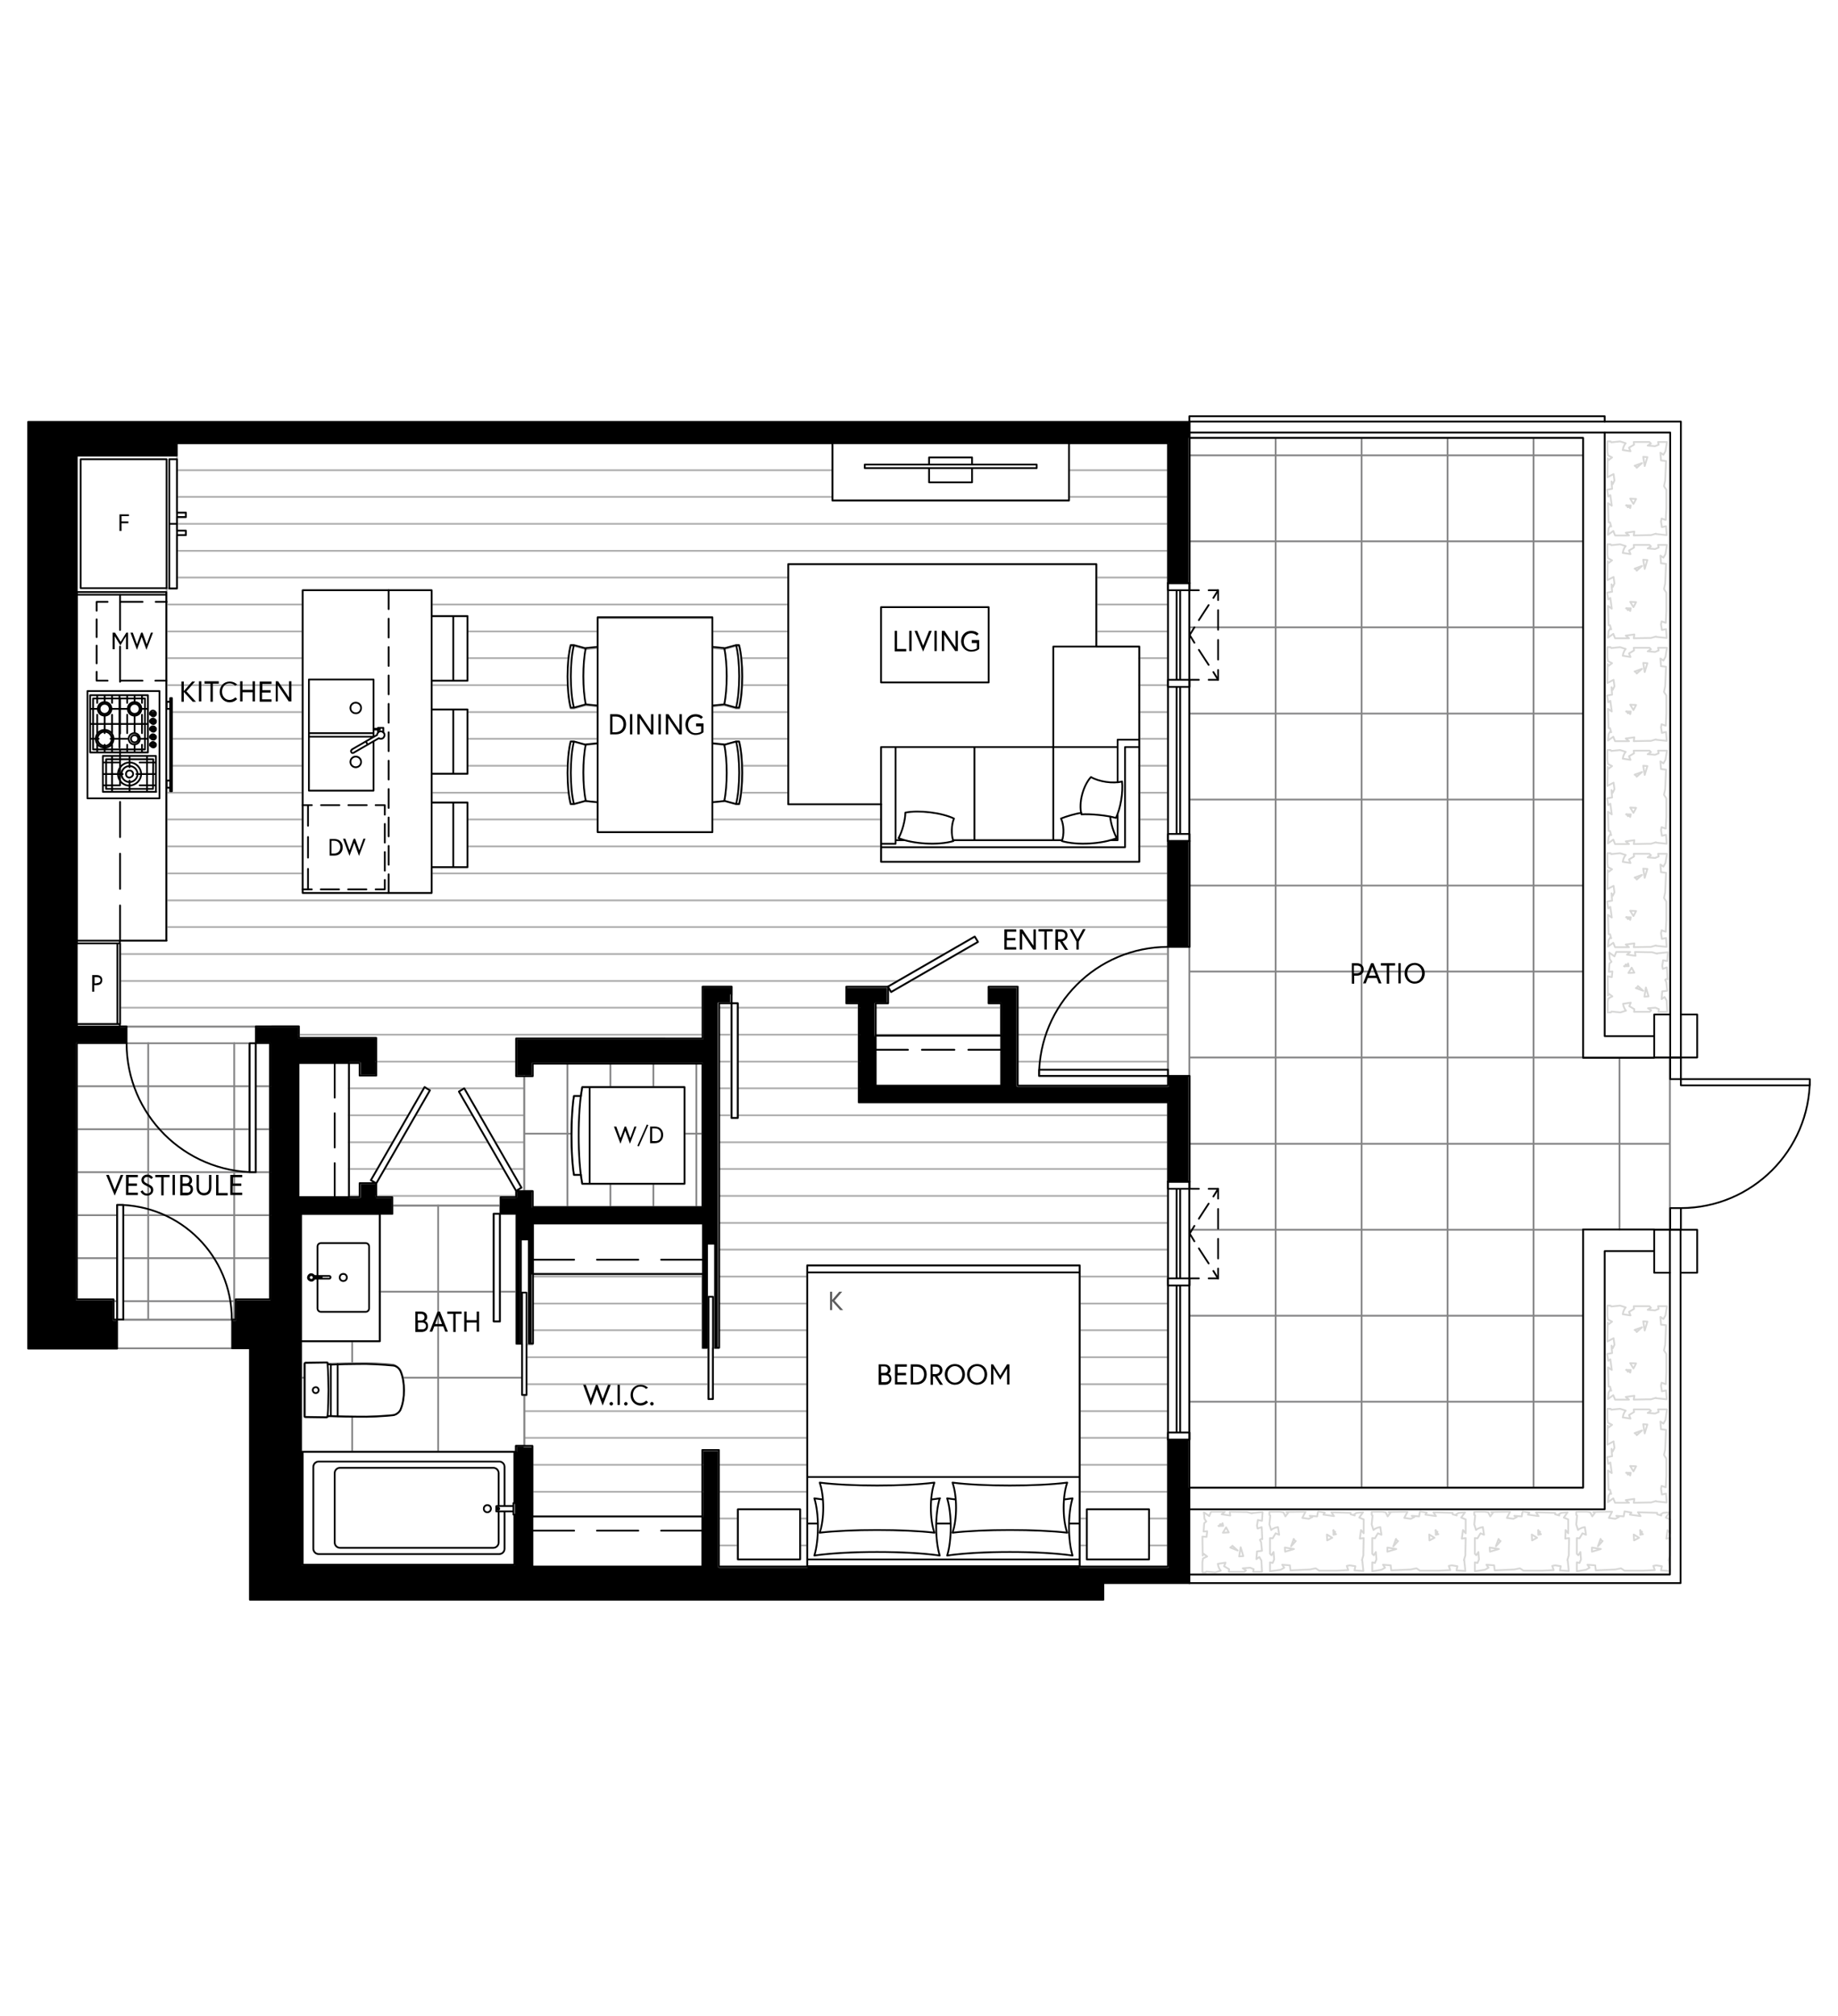 <?xml version="1.0" encoding="UTF-8"?> <svg xmlns="http://www.w3.org/2000/svg" xmlns:xlink="http://www.w3.org/1999/xlink" version="1.1" id="Layer_1" x="0px" y="0px" width="620px" height="680px" viewBox="0 0 620 680" style="enable-background:new 0 0 620 680;" xml:space="preserve"> <style type="text/css"> .st0{fill:none;stroke:#D7D7D6;stroke-width:0.595;stroke-linecap:round;stroke-linejoin:round;stroke-miterlimit:10;} .st1{fill:none;stroke:#AEAEAE;stroke-width:0.595;stroke-linecap:round;stroke-linejoin:round;stroke-miterlimit:10;} .st2{fill:none;stroke:#848485;stroke-width:0.595;stroke-linecap:round;stroke-linejoin:round;stroke-miterlimit:10;} .st3{fill:none;stroke:#000000;stroke-width:0.595;stroke-linecap:round;stroke-linejoin:round;stroke-miterlimit:10;stroke-dasharray:11.557,5.259;} .st4{fill:none;stroke:#000000;stroke-width:0.595;stroke-linecap:round;stroke-linejoin:round;stroke-miterlimit:10;stroke-dasharray:13.976,7.678;} .st5{fill:none;stroke:#000000;stroke-width:0.595;stroke-linecap:round;stroke-linejoin:round;stroke-miterlimit:10;stroke-dasharray:10.983,4.685;} .st6{fill:none;stroke:#000000;stroke-width:0.595;stroke-linecap:round;stroke-linejoin:round;stroke-miterlimit:10;} .st7{fill:none;stroke:#000000;stroke-width:0.595;stroke-linecap:round;stroke-linejoin:round;stroke-miterlimit:10;stroke-dasharray:6.365,3.216;} .st8{fill:none;stroke:#000000;stroke-width:0.595;stroke-linecap:round;stroke-linejoin:round;stroke-miterlimit:10;stroke-dasharray:6.613,3.464;} .st9{fill:none;stroke:#000000;stroke-width:0.595;stroke-linecap:round;stroke-linejoin:round;stroke-miterlimit:10;stroke-dasharray:6.061,2.912;} .st10{fill:none;stroke:#000000;stroke-width:0.595;stroke-linecap:round;stroke-linejoin:round;stroke-miterlimit:10;stroke-dasharray:6.061,2.912;} .st11{fill:none;stroke:#000000;stroke-width:0.595;stroke-linecap:round;stroke-linejoin:round;stroke-miterlimit:10;stroke-dasharray:6.613,3.463;} .st12{fill:none;stroke:#000000;stroke-width:0.595;stroke-linecap:round;stroke-linejoin:round;stroke-miterlimit:10;stroke-dasharray:11.882,5.584;} .st13{fill:none;stroke:#000000;stroke-width:0.595;stroke-linecap:round;stroke-linejoin:round;stroke-miterlimit:10;stroke-dasharray:6.184,3.035;} .st14{fill:none;stroke:#000000;stroke-width:0.595;stroke-linecap:round;stroke-linejoin:round;stroke-miterlimit:10;stroke-dasharray:6.31,3.161;} .st15{fill:none;stroke:#000000;stroke-width:0.595;stroke-linecap:round;stroke-linejoin:round;stroke-miterlimit:10;stroke-dasharray:6.943,3.793;} .st16{fill:none;stroke:#000000;stroke-width:0.595;stroke-linecap:round;stroke-linejoin:round;stroke-miterlimit:10;stroke-dasharray:7.469,4.32;} .st17{fill:none;stroke:#000000;stroke-width:0.595;stroke-linecap:round;stroke-linejoin:round;stroke-miterlimit:10;stroke-dasharray:6.008,2.859;} .st18{enable-background:new ;} .st19{fill:#5C5C5D;} </style> <g> <path class="st0" d="M428.4,530v-3l0.9,0.2l0.5-1.2l-0.2-2.5l-0.7,1.1l-0.5-0.5v-5.3l0.9,0.1l1-1.7l1.2,0.5l-0.4-2.6l-0.9,0.2 l-0.9,0.4l-0.5,0.4l-0.6-1.9l0.3-3l-0.3-0.2v-1.1h3.5l1.2,0.2l0.7,1.4l0.9-1.2l-0.6-0.3l6.5-0.1l-1.1,2.1l2.2,0.3l1.2-0.6l-0.9-0.4 l2.5,0.2l0.3-1.7l2.3,0.4l-0.5,0.7l3.6,0.5l-0.9-1.3l6.5,0.2v0.5l1.4,0.4l-0.3-0.3l0.9-0.6l2.2-0.2l-1.3,1.8l1.5,0.6v4.7l-0.9-1.1 l-0.4,2.9l1.3-0.2l-0.1,4.7v1.1l-0.5,1.7l0.1-0.2l0.4,3.8l-3-0.2l0.3-1.4l-1.9-0.3l-1,0.2l0.5,1.4l-4.1,0.2H445l-1.2-0.8l-1.9,0.4 l-6.6,0.3l-0.2-1.7l-2.6-0.2l0.7,1l-1.2,0.7L428.4,530L428.4,530L428.4,530z M436.5,522.5l-3,0.9l-0.1-1.4L436.5,522.5L436.5,522.5 z M437.1,519.8l-1.6,1.8l0.9-2.5l0.4,0.6 M449.8,516.1v1.6l0.9-0.2l-0.5-0.3l0.2-0.5l-0.7-0.4 M447.6,517.6l1.8,1.1l-1.7,0.9 L447.6,517.6 M462.9,530v-3l0.9,0.2l0.5-1.2l-0.2-2.5l-0.7,1.1l-0.5-0.5v-5.3l0.9,0.1l1-1.7l1.2,0.5l-0.4-2.6l-0.9,0.2l-0.9,0.4 l-0.5,0.4l-0.6-1.9l0.3-3l-0.3-0.2v-1.1h3.5l1.2,0.2l0.7,1.4l0.9-1.2l-0.6-0.3l6.4-0.1l-1.1,2.1l2.2,0.3l1.2-0.6l-0.9-0.4l2.5,0.2 l0.3-1.7l2.3,0.4l-0.5,0.7l3.6,0.5l-0.9-1.3l6.5,0.2v0.5l1.4,0.4l-0.3-0.3l0.9-0.6l2.2-0.2l-1.3,1.8l1.5,0.6v4.7l-0.9-1.1l-0.4,2.9 l1.3-0.2l-0.1,4.7v1.1l-0.5,1.7l0.1-0.2l0.4,3.8l-3-0.2l0.3-1.4l-1.9-0.3l-1,0.2l0.5,1.4l-4.1,0.2H479l-1.2-0.8l-1.9,0.4l-6.6,0.3 l-0.2-1.7l-2.6-0.2l0.7,1l-1.2,0.7L462.9,530L462.9,530L462.9,530z M471,522.5l-3,0.9V522L471,522.5L471,522.5z M471.6,519.8 l-1.6,1.8l0.9-2.5l0.4,0.6 M484.3,516.1v1.6l0.9-0.2l-0.5-0.3l0.2-0.5l-0.7-0.4 M482.1,517.6l1.8,1.1l-1.7,0.9L482.1,517.6 M497.5,530v-3l0.9,0.2l0.5-1.2l-0.2-2.5l-0.7,1.1l-0.5-0.5v-5.3l0.9,0.1l1-1.7l1.2,0.5l-0.4-2.6l-0.9,0.2l-0.9,0.4l-0.5,0.4 l-0.6-1.9l0.3-3l-0.3-0.2v-1.1h3.5l1.2,0.2l0.7,1.4l0.9-1.2L503,510l6.4-0.1l-1.1,2.1l2.2,0.3l1.2-0.6l-0.9-0.4l2.5,0.2l0.3-1.7 l2.3,0.4l-0.5,0.7l3.6,0.5l-0.9-1.3l6.5,0.2v0.5l1.4,0.4l-0.3-0.3l0.9-0.6l2.2-0.2l-1.3,1.8l1.5,0.6v4.7l-0.9-1.1L528,519l1.3-0.2 l-0.1,4.7v1.1l-0.5,1.7l0.1-0.2l0.4,3.8l-3-0.2l0.3-1.4l-1.9-0.3l-1,0.2l0.5,1.4l-4.1,0.2h-6.1l-1.2-0.8l-1.9,0.4l-6.6,0.3L504,528 l-2.6-0.2l0.7,1l-1.2,0.7L497.5,530L497.5,530L497.5,530z M505.6,522.5l-3,0.9l-0.1-1.4L505.6,522.5L505.6,522.5z M506.2,519.8 l-1.6,1.8l0.9-2.5l0.4,0.6 M518.9,516.1v1.6l0.9-0.2l-0.5-0.3l0.2-0.5l-0.7-0.4 M516.7,517.6l1.8,1.1l-1.7,0.9L516.7,517.6 M531.9,530v-3l0.9,0.2l0.5-1.2l-0.2-2.5l-0.7,1.1l-0.5-0.5v-5.3l0.9,0.1l1-1.7l1.2,0.5l-0.4-2.6l-0.9,0.2l-0.9,0.4l-0.5,0.4 l-0.6-1.9l0.3-3l-0.3-0.2v-1.1h3.5l1.2,0.2l0.7,1.4l0.9-1.2l-0.6-0.3l6.4-0.1l-1.1,2.1l2.2,0.3l1.2-0.6l-0.9-0.4l2.5,0.2l0.3-1.7 l2.3,0.4l-0.5,0.7l3.6,0.5l-0.9-1.3l6.5,0.2v0.5l1.4,0.4l-0.3-0.3l0.9-0.6l2.2-0.2l-1.3,1.8l1.5,0.6v4.7l-0.9-1.1l-0.4,2.9l1.3-0.2 l-0.1,4.7v1.1l-0.5,1.7l0.1-0.2l0.4,3.8l-3-0.2l0.3-1.4l-1.9-0.3l-1,0.2l0.5,1.4l-4.1,0.2H548l-1.2-0.8l-1.9,0.4l-6.6,0.3l-0.2-1.7 l-2.6-0.2l0.7,1l-1.2,0.7L531.9,530L531.9,530L531.9,530z M540,522.5l-3,0.9V522L540,522.5L540,522.5z M540.6,519.8l-1.6,1.8 l0.9-2.5l0.4,0.6 M553.3,516.1v1.6l0.9-0.2l-0.5-0.3l0.2-0.5l-0.7-0.4 M551.1,517.6l1.8,1.1l-1.7,0.9L551.1,517.6 M562.3,440.6h-3 l0.2,0.9l-1.2,0.5l-2.5-0.2l1.1-0.7l-0.5-0.5h-5.3l0.1,0.9l-1.7,1l0.5,1.2l-2.6-0.4l0.2-0.9l0.4-0.9l0.4-0.5l-1.9-0.6l-3,0.3 l-0.2-0.3h-1.1v3.5l0.2,1.2l1.4,0.7l-1.2,0.9l-0.3-0.6l-0.1,6.4l2.1-1.1l0.3,2.2l-0.6,1.2l-0.4-0.9l0.2,2.5l-1.7,0.3l0.4,2.3 l0.7-0.5l0.5,3.6l-1.3-0.9l0.2,6.5h0.5l0.4,1.4l-0.3-0.3l-0.6,0.9l-0.2,2.2l1.8-1.3l0.6,1.5h4.7l-1.1-0.9l2.9-0.4l-0.2,1.3l4.7-0.1 h1.1l1.7-0.5l-0.2,0.1l3.8,0.4l-0.2-3l-1.4,0.3l-0.3-1.9l0.2-1l1.4,0.5l0.2-4.1v-6.1l-0.8-1.2l0.4-1.9l0.3-6.6l-1.7-0.2l-0.2-2.6 l1,0.7l0.7-1.2L562.3,440.6L562.3,440.6L562.3,440.6z M554.8,448.8l0.9-3l-1.4-0.1L554.8,448.8L554.8,448.8z M552.1,449.3l1.8-1.6 l-2.5,0.9l0.6,0.4 M548.5,462.1h1.6l-0.2,0.9l-0.3-0.5l-0.5,0.2l-0.4-0.7 M549.9,459.8l1.1,1.8l0.9-1.7L549.9,459.8 M562.3,475.4 h-3l0.2,0.9l-1.2,0.5l-2.5-0.2l1.1-0.7l-0.5-0.5h-5.3l0.1,0.9l-1.7,1l0.5,1.2l-2.6-0.4l0.2-0.9l0.4-0.9l0.4-0.5l-1.9-0.6l-3,0.3 l-0.2-0.3h-1.1v3.5l0.2,1.2l1.4,0.7l-1.2,0.9l-0.3-0.6l-0.1,6.4l2.1-1.1l0.3,2.2l-0.6,1.2l-0.4-0.9l0.2,2.5l-1.7,0.3l0.4,2.3 l0.7-0.5l0.5,3.6l-1.3-0.9l0.2,6.5h0.5l0.4,1.4l-0.3-0.3l-0.6,0.9l-0.2,2.2l1.8-1.3l0.6,1.5h4.7l-1.1-0.9l2.9-0.4l-0.2,1.3l4.7-0.1 h1.1l1.7-0.5l-0.2,0.1l3.8,0.4l-0.2-3l-1.4,0.3l-0.3-1.9l0.2-1l1.4,0.5l0.2-4.1V492l-0.8-1.2l0.4-1.9l0.3-6.6l-1.7-0.2l-0.2-2.6 l1,0.7l0.7-1.2L562.3,475.4L562.3,475.4L562.3,475.4z M554.8,483.5l0.9-3l-1.4-0.1L554.8,483.5L554.8,483.5z M552.1,484.1l1.8-1.6 l-2.5,0.9l0.6,0.4 M548.5,496.8h1.6l-0.2,0.9l-0.3-0.5l-0.5,0.2l-0.4-0.7 M549.9,494.5l1.1,1.8l0.9-1.7L549.9,494.5 M418.5,521.9 l0.9,3L418,525L418.5,521.9L418.5,521.9z M415.7,521.4l1.8,1.6l-2.5-1l0.6-0.4 M411,514.7h1.6l-0.2-0.9l-0.3,0.5l-0.5-0.2l-0.4,0.7 M412.5,517l1.1-1.8l0.9,1.7L412.5,517 M407,518.4l0.2-1.9l-1.2,0.1l0.2-2.8l0.7-0.6l-0.6-0.9l-0.2-2.2l1.8,1.3l0.6-1.5h4.7 l-1.1,0.9l2.9,0.4l-0.2-1.3l4.7,0.1h1.1l1.7,0.5l-0.2-0.1l3.8-0.4l-0.2,3l-1.4-0.3l-0.3,1.9l0.2,1l1.4-0.5l0.2,4.1v-0.3l-0.8,0.5 l0.4,0.8l0.3,2.9l-1.7,0.2l-0.2,2.6l1-0.7l0.7,1.2l0.2,3.7v0.1h-3l0.2-0.9l-1.2-0.5l-2.5,0.2l1.1,0.7l-0.5,0.5h-5.3l0.1-0.9l-1.7-1 l0.5-1.2l-2.6,0.4l0.2,0.9l0.4,0.9l0.4,0.5l-1.9,0.6l-3-0.3l-0.2,0.3h-1.1v-3.5l0.2-1.2l1.4-0.7l-1.2-0.9l-0.3,0.6l-0.1-6.4 L407,518.4L407,518.4z M562.3,149.1h-3l0.2,0.9l-1.2,0.5l-2.5-0.2l1.1-0.7l-0.5-0.5h-5.3l0.1,0.9l-1.7,1l0.5,1.2l-2.6-0.4l0.2-0.9 l0.4-0.9l0.4-0.5l-1.9-0.6l-3,0.3l-0.2-0.3h-1.1v3.5l0.2,1.2l1.4,0.7l-1.2,0.9l-0.3-0.6l-0.1,6.4l2.1-1.1l0.3,2.2l-0.6,1.2 l-0.4-0.9l0.2,2.5l-1.7,0.3l0.4,2.3l0.7-0.5l0.5,3.6l-1.3-0.9l0.2,6.5h0.5l0.4,1.4l-0.3-0.3l-0.6,0.9l-0.2,2.2l1.8-1.3l0.6,1.5h4.7 l-1.1-0.9l2.9-0.4l-0.2,1.3l4.7-0.1h1.1l1.7-0.5l-0.2,0.1l3.8,0.4l-0.2-3l-1.4,0.3l-0.3-1.9l0.2-1l1.4,0.5l0.2-4.1v-6.1l-0.8-1.2 l0.4-1.9l0.3-6.6l-1.7-0.2l-0.2-2.6l1,0.7l0.7-1.2L562.3,149.1L562.3,149.1L562.3,149.1z M554.8,157.2l0.9-3l-1.4-0.1L554.8,157.2 L554.8,157.2z M552.1,157.8l1.8-1.6l-2.5,0.9l0.6,0.4 M548.5,170.5h1.6l-0.2,0.9l-0.3-0.5l-0.5,0.2l-0.4-0.7 M549.9,168.2l1.1,1.8 l0.9-1.7L549.9,168.2 M562.3,183.8h-3l0.2,0.9l-1.2,0.5l-2.5-0.2l1.1-0.7l-0.5-0.5h-5.3l0.1,0.9l-1.7,1l0.5,1.2l-2.6-0.4l0.2-0.9 l0.4-0.9l0.4-0.5l-1.9-0.6l-3,0.3l-0.2-0.3h-1.1v3.5l0.2,1.2l1.4,0.7l-1.2,0.9l-0.3-0.6l-0.1,6.4l2.1-1.1l0.3,2.2L544,198l-0.4-0.9 l0.2,2.5l-1.7,0.3l0.4,2.3l0.7-0.5l0.5,3.6l-1.3-0.9l0.2,6.5h0.5l0.4,1.4l-0.3-0.3l-0.6,0.9l-0.2,2.2l1.8-1.3l0.6,1.5h4.7l-1.1-0.9 l2.9-0.4l-0.2,1.3l4.7-0.1h1.1l1.7-0.5l-0.2,0.1l3.8,0.4l-0.2-3l-1.4,0.3l-0.3-1.9l0.2-1l1.4,0.5l0.2-4.1v-6.1l-0.8-1.2l0.4-1.9 l0.3-6.6l-1.7-0.2l-0.2-2.6l1,0.7l0.7-1.2L562.3,183.8L562.3,183.8L562.3,183.8z M554.8,191.9l0.9-3l-1.4-0.1L554.8,191.9 L554.8,191.9z M552.1,192.5l1.8-1.6l-2.5,0.9l0.6,0.4 M548.5,205.2h1.6l-0.2,0.9l-0.3-0.5l-0.5,0.2l-0.4-0.7 M549.9,203l1.1,1.8 l0.9-1.7L549.9,203 M562.3,218.5h-3l0.2,0.9l-1.2,0.5l-2.5-0.2l1.1-0.7l-0.5-0.5h-5.3l0.1,0.9l-1.7,1l0.5,1.2l-2.6-0.4l0.2-0.9 l0.4-0.9l0.4-0.5l-1.9-0.6l-3,0.3l-0.2-0.3h-1.1v3.5l0.2,1.2l1.4,0.7l-1.2,0.9l-0.3-0.6l-0.1,6.4l2.1-1.1l0.3,2.2l-0.6,1.2 l-0.4-0.9l0.2,2.5l-1.7,0.3l0.4,2.3l0.7-0.5l0.5,3.6l-1.3-0.9l0.2,6.5h0.5l0.4,1.4l-0.3-0.3l-0.6,0.9l-0.2,2.2l1.8-1.3l0.6,1.5h4.7 l-1.1-0.9l2.9-0.4l-0.2,1.3l4.7-0.1h1.1l1.7-0.5l-0.2,0.1l3.8,0.4l-0.2-3l-1.4,0.3l-0.3-1.9l0.2-1l1.4,0.5l0.2-4.1v-6.1l-0.8-1.2 l0.4-1.9l0.3-6.6l-1.7-0.2l-0.2-2.6l1,0.7l0.7-1.2L562.3,218.5L562.3,218.5L562.3,218.5z M554.8,226.7l0.9-3l-1.4-0.1L554.8,226.7 L554.8,226.7z M552.1,227.2l1.8-1.6l-2.5,0.9l0.6,0.4 M548.5,240h1.6l-0.2,0.9l-0.3-0.5l-0.5,0.2l-0.4-0.7 M549.9,237.7l1.1,1.8 l0.9-1.7L549.9,237.7 M562.3,253.2h-3l0.2,0.9l-1.2,0.5l-2.5-0.2l1.1-0.7l-0.5-0.5h-5.3l0.1,0.9l-1.7,1l0.5,1.2l-2.6-0.4l0.2-0.9 l0.4-0.9l0.4-0.5l-1.9-0.6l-3,0.3l-0.2-0.3h-1.1v3.5l0.2,1.2l1.4,0.7l-1.2,0.9l-0.3-0.6l-0.1,6.4l2.1-1.1l0.3,2.2l-0.6,1.2 l-0.4-0.9l0.2,2.5l-1.7,0.3l0.4,2.3l0.7-0.5l0.5,3.6l-1.3-0.9l0.2,6.5h0.5l0.4,1.4l-0.3-0.3l-0.6,0.9l-0.2,2.2l1.8-1.3l0.6,1.5h4.7 l-1.1-0.9l2.9-0.4l-0.2,1.3l4.7-0.1h1.1l1.7-0.5l-0.2,0.1l3.8,0.4l-0.2-3l-1.4,0.3l-0.3-1.9l0.2-1l1.4,0.5l0.2-4.1v-6.1l-0.8-1.2 l0.4-1.9l0.3-6.6l-1.7-0.2l-0.2-2.6l1,0.7l0.7-1.2L562.3,253.2L562.3,253.2L562.3,253.2z M554.8,261.4l0.9-3l-1.4-0.1L554.8,261.4 L554.8,261.4z M552.1,262l1.8-1.6l-2.5,0.9l0.6,0.4 M548.5,274.7h1.6l-0.2,0.9l-0.3-0.5l-0.5,0.2l-0.4-0.7 M549.9,272.4l1.1,1.8 l0.9-1.7L549.9,272.4 M562.3,288h-3l0.2,0.9l-1.2,0.5l-2.5-0.2l1.1-0.7l-0.5-0.5h-5.3l0.1,0.9l-1.7,1l0.5,1.2l-2.6-0.4l0.2-0.9 l0.4-0.9l0.4-0.5l-1.9-0.6l-3,0.3l-0.2-0.3h-1.1v3.5l0.2,1.2l1.4,0.7l-1.2,0.9l-0.3-0.6l-0.1,6.4l2.1-1.1l0.3,2.2l-0.6,1.2 l-0.4-0.9l0.2,2.5l-1.7,0.3l0.4,2.3l0.7-0.5l0.5,3.6l-1.3-0.9l0.2,6.5h0.5l0.4,1.4l-0.3-0.3l-0.6,0.9l-0.2,2.2l1.8-1.3l0.6,1.5h4.7 l-1.1-0.9l2.9-0.4l-0.2,1.3l4.7-0.1h1.1l1.7-0.5l-0.2,0.1l3.8,0.4l-0.2-3l-1.4,0.3l-0.3-1.9l0.2-1l1.4,0.5l0.2-4.1v-6.1l-0.8-1.2 l0.4-1.9l0.3-6.6l-1.7-0.2l-0.2-2.6l1,0.7l0.7-1.2L562.3,288L562.3,288L562.3,288z M554.8,296.1l0.9-3l-1.4-0.1L554.8,296.1 L554.8,296.1z M552.1,296.7l1.8-1.6l-2.5,0.9l0.6,0.4 M548.5,309.4h1.6l-0.2,0.9l-0.3-0.5l-0.5,0.2l-0.4-0.7 M549.9,307.2l1.1,1.8 l0.9-1.7L549.9,307.2 M555.2,333.1l0.9,3l-1.4,0.1L555.2,333.1L555.2,333.1z M552.5,332.6l1.8,1.6l-2.5-0.9l0.6-0.4 M547.8,325.9 h1.6l-0.2-0.9l-0.3,0.5l-0.5-0.2L548,326 M549.3,328.2l1.1-1.8l0.9,1.7L549.3,328.2 M543.7,329.6l0.2-1.9l-1.2,0.1l0.2-2.8l0.7-0.6 l-0.6-0.9l-0.2-2.2l1.8,1.3l0.6-1.5h4.7l-1.1,0.9l2.9,0.4l-0.2-1.3l4.7,0.1h1.1l1.7,0.5l-0.2-0.1l3.8-0.4l-0.2,3l-1.4-0.3l-0.3,1.9 l0.2,1l1.4-0.5l0.2,4.1V330l-0.8,0.5l0.4,0.8l0.3,2.9l-1.7,0.2l-0.2,2.6l1-0.7l0.7,1.2l0.2,3.7v0.1h-3l0.2-0.9l-1.2-0.5l-2.5,0.2 l1.1,0.7l-0.5,0.5h-5.3l0.1-0.9l-1.7-1l0.5-1.2l-2.6,0.4l0.2,0.9l0.4,0.9l0.4,0.5l-1.9,0.6l-3-0.3l-0.2,0.3h-1.1V338l0.2-1.2 l1.4-0.7l-1.2-0.9l-0.3,0.6l-0.1-6.5L543.7,329.6L543.7,329.6z"></path> <polygon points="372.2,534 401.2,534 401.2,485.6 394,485.6 394,528.4 242.5,528.4 242.5,489.1 236.9,489.1 236.9,528.4 179.7,528.4 179.7,487.7 174.1,487.7 174.1,528.4 101.5,528.4 101.5,409.4 132.4,409.4 132.4,403.9 126.9,403.9 126.9,399.2 121.3,399.2 121.3,403.9 100.8,403.9 100.8,358.7 121.3,358.7 121.3,362.9 126.9,362.9 126.9,350.2 100.8,350.2 100.8,346.3 86.3,346.3 86.3,351.9 91.1,351.9 91.1,438.3 79.5,438.3 79.5,445.1 78.2,445.1 78.2,454.8 84.3,454.8 84.3,539.6 372.2,539.6 "></polygon> <polygon points="174.1,403.9 174.1,401.7 179.7,401.7 179.7,407.2 236.9,407.2 236.9,358.8 179.7,358.8 179.7,363 174.1,363 174.1,350.4 236.9,350.4 236.9,332.8 246.8,332.8 246.8,338.4 242.5,338.4 242.5,454.6 241.1,454.6 241.1,419.6 238.4,419.6 238.4,454.6 236.9,454.6 236.9,412.8 179.7,412.8 179.7,453.3 178.2,453.3 178.2,418.2 175.5,418.2 175.5,453.3 174.1,453.3 174.1,409.4 168.6,409.4 168.6,403.9 "></polygon> <polygon points="289.7,371.8 289.7,338.4 285.5,338.4 285.5,332.8 299.5,332.8 299.5,338.4 295.3,338.4 295.3,366.2 337.6,366.2 337.6,338.4 333.4,338.4 333.4,332.8 343.2,332.8 343.2,366.2 394,366.2 394,362.9 401.2,362.9 401.2,398.6 394,398.6 394,371.8 "></polygon> <polygon points="394,319.4 401.2,319.4 401.2,283.7 394,283.7 "></polygon> <polygon points="39.6,454.8 39.6,445.1 38.3,445.1 38.3,438.3 25.9,438.3 25.9,351.9 42.7,351.9 42.7,346.3 25.9,346.3 25.9,153.7 59.7,153.7 59.7,149.5 394,149.5 394,196.6 401.2,196.6 401.2,142.2 9.5,142.2 9.5,454.8 "></polygon> <path class="st1" d="M59.7,158.6h221.1 M360.6,158.6H394 M59.7,167.6h221.1 M360.6,167.6H394 M59.7,176.7H394 M59.7,185.8H394 M59.7,194.8h206.2 M369.8,194.8H394 M56.2,203.9h45.9 M369.8,203.9H394 M145.6,203.9h120.2 M56.2,213h45.9 M369.8,213H394 M157.7,213h43.9 M240.3,213h25.6 M56.2,222h45.9 M384.3,222h9.7 M157.7,222h34.1 M250,222h15.8 M56.2,231.1h45.9 M384.3,231.1h9.7 M145.6,231.1h45.9 M250.3,231.1h15.6 M58,240.2h44.1 M384.3,240.2h9.7 M157.7,240.2h43.9 M240.3,240.2h25.6 M58,249.2h44.1 M384.3,249.2h9.7 M157.7,249.2h43.9 M240.3,249.2h25.6 M58,258.3h44.1 M384.3,258.3h9.7 M157.7,258.3h33.8 M250.3,258.3h15.5 M56.2,267.4h45.9 M384.3,267.4h9.7 M145.6,267.4h46.3 M250,267.4h15.9 M56.2,276.4h45.9 M384.3,276.4h9.7 M157.7,276.4h43.9 M240.3,276.4h57 M56.2,285.5h45.9 M384.3,285.5h9.7 M157.7,285.5h139.5 M56.2,294.6h45.9 M145.6,294.6H394 M56.2,303.7H394 M56.2,312.7H394 M40.5,321.8h278.2 M322.9,321.8H394 M40.5,330.9H303 M307.1,330.9H394 M40.5,339.9H237 M343.2,339.9H394 M242.5,339.9h4.2 M295.3,339.9h42.3 M248.9,339.9h40.8 M100.8,349H237 M343.2,349H394 M242.5,349h4.2 M295.3,349h42.3 M248.9,349 h40.8 M126.9,358.1h47.2 M343.2,358.1H394 M242.5,358.1h4.2 M248.9,358.1h40.8 M117.7,367.1H143 M248.9,367.1h40.8 M144,367.1h32.9 M242.5,367.1h4.2 M117.7,376.2h20 M248.9,376.2H394 M140.2,376.2h19.1 M242.5,376.2h4.2 M161.8,376.2h15.1 M117.7,385.3h14.8 M242.5,385.3H394 M134.9,385.3h29.6 M167,385.3h9.9 M117.7,394.3h9.6 M242.5,394.3H394 M129.7,394.3h40.1 M172.2,394.3h4.6 M117.7,403.4h3.6 M242.5,403.4H394 M126.9,403.4h47.2 M242.5,412.5H394 M242.5,421.5H394 M179.7,430.6H237 M364.2,430.6H394 M242.5,430.6h29.8 M179.7,439.7H237 M364.2,439.7H394 M242.5,439.7h29.8 M179.7,448.7H237 M364.2,448.7H394 M242.5,448.7h29.8 M177.6,457.8H239 M364.2,457.8H394 M240.5,457.8h31.8 M177.6,466.9H239 M364.2,466.9H394 M240.5,466.9h31.8 M176.9,476h95.4 M364.2,476H394 M176.9,485h95.4 M364.2,485H394 M179.7,494.1H237 M364.2,494.1H394 M242.5,494.1h29.8 M179.7,503.2H237 M364.2,503.2H394 M242.5,503.2h29.8 M242.5,512.2h6.3 M387.6,512.2h6.3 M269.9,512.2h2.4 M364.2,512.2h2.4 M242.5,521.3h6.3 M387.6,521.3h6.3 M269.9,521.3h2.4 M364.2,521.3h2.4 M246.8,335.6v-2.8H237v17.5h-62.9V363h2.8v38.7h-2.8l1.8-1.1l-19.3-33.5 l-1.8,1.1l19.3,33.5v2.1h-5.4v2.8h-36.3v-2.8H127v-4.7l18.1-31.4l-1.8-1.1L125.2,398l1.8,1.1h-5.6v4.7h-3.6v-45.2h3.6v4.2h5.6 v-12.7h-26.1v-3.9H40.5v-29h15.7v-51.5h1.2v1.2H58v-31.4h-0.6v1.2h-1.2v-38.2h3.5v-18h3V179h-3v-4.5h3V173h-3v-23.4h221.1v19.3 h79.8v-19.3H394v211.3h-43.5v2.1H394v3.3h-50.8v-33.4h-9.8v5.6h4.2v10.9h-42.3v-10.9h4.2v-5.6l1.1,1.8l29.3-16.9l-1.1-1.8 l-29.3,16.9h-14.1v5.6h4.2v33.4H394v26.8v84.6v2.4v42.8h-29.8v-99.1V427h-91.9v2.4v99.1h-29.8v-39.3h-5.6v22.4h-57.3v-23.7h-2.8 v-17.2h0.8v-17.2h2v-23.6h57.3v24.9h2V472h1.5v-17.2h2V338.4h4.2v38.7h2.1v-38.7h-2.1v-2.8H246.8z M265.9,271.3h31.4v19.3h87.1 v-72.5h-14.5v-27.8h-104V271.3L265.9,271.3z M145.6,301.2h-43.5V199.1h43.5v8.8h12.1v21.8h-12.1v9.7h12.1V261h-12.1v9.7h12.1v21.8 h-12.1V301.2L145.6,301.2z M240.3,280.7h-38.7v-10.1l-4-0.4l-4,1.1h-1.1c-1.4-5.6-1.4-15.6,0-21.1h1.1l4,1.1l4-0.4v-12.6l-4-0.4 l-4,1.1h-1.1c-1.4-5.6-1.4-15.6,0-21.1h1.1l4,1.1l4-0.4v-10.1h38.7v10.1l4,0.4l4-1.1h1.1c1.4,5.6,1.4,15.6,0,21.1h-1.1l-4-1.1 l-4,0.4v12.6l4,0.4l4-1.1h1.1c1.4,5.6,1.4,15.6,0,21.1h-1.1l-4-1.1l-4,0.4V280.7L240.3,280.7z M269.9,509.1V526h-21v-16.9H269.9 L269.9,509.1z M366.6,509.1h21V526h-21V509.1L366.6,509.1z"></path> <path class="st2" d="M401.2,501.8H534v-87.1h29.3v-58H534v-209H401.2V501.8L401.2,501.8z M25.9,366.4h58.2 M86.3,366.4h4.8 M25.9,380.9h58.2 M86.3,380.9h4.8 M25.9,395.4h58.2 M86.3,395.4h4.8 M25.9,409.9h13.6 M41.7,409.9h49.4 M25.9,424.4h13.6 M41.7,424.4h49.4 M38.3,438.9h1.2 M41.7,438.9h37.8 M50,445.1v-93.3 M79,445.1v-93.3 M25.9,351.9v86.5h12.4v6.8h1.2v-38.7h2.1 v38.7h37.8v-6.8H91v-86.5h-4.8v43.5h-2.1v-43.5H25.9L25.9,351.9z M191.4,407.2v-48.4 M205.9,407.2v-7.9 M205.9,366.7v-7.9 M220.4,407.2v-7.9 M220.4,366.7v-7.9 M234.9,407.2v-48.4 M236.9,382.4h-6 M192.8,382.4h-15.9 M236.9,358.8h-57.3v4.2h-2.8v38.7 h2.8v5.4h57.3V358.8L236.9,358.8z M118.8,489.7v-11.8 M118.8,460v-7.6 M147.8,489.7v-83.1 M176.1,464.7h-40.2 M102.7,464.7h-1.2 M174.1,435.7h-5.4 M166.5,435.7h-38.4 M176.1,453.3h-2v-43.8h-5.4v36.3h-2.1v-36.3h2.1v-2.8h-36.3v2.8h-4.2v42.9h-26.6v37.3h72.5 v-2h2.8v-17.2h-0.8V453.3L176.1,453.3z M401.2,153.6H534 M401.2,182.6H534 M401.2,211.6H534 M401.2,240.7H534 M401.2,269.7H534 M401.2,298.7H534 M401.2,327.7H534 M401.2,356.7H534 M401.2,385.8h162.1 M401.2,414.8H534 M401.2,443.8H534 M401.2,472.8H534 M430.3,501.8V147.7 M459.3,501.8V147.7 M488.3,501.8V147.7 M517.3,501.8V147.7 M546.3,414.8v-58 M86.3,351.9H42.7 M86.3,346.3 H42.7 M39.5,445.1h38.7 M39.5,454.8h38.7 M394,362.9v-43.5 M401.2,362.9v-43.5 M196.4,399.3c-0.1-0.8-0.3-2.3-0.4-3h-2.4 c-1.1-6.9-1.1-19.7,0-26.6h2.4c0.1-0.8,0.3-2.3,0.4-3h34.5v32.6H196.4L196.4,399.3z M135.3,462.7c1.4,3.4,1.4,9,0,12.4 c-0.4,1.2-1.6,2.2-2.8,2.2c-2.9,0.3-8.5,0.6-11.4,0.5c-2.4,0-7.1-0.1-9.4-0.2h-1.1v0.1c0,0.2-0.2,0.3-0.3,0.3l-7.1-0.1l0,0 c-0.2,0-0.3-0.1-0.3-0.3v-17.7c0-0.2,0.1-0.3,0.3-0.3l7.1-0.1c0.2,0,0.3,0.1,0.4,0.3v0.2h1.1c2.4-0.1,7.1-0.2,9.4-0.2 c2.9-0.1,8.5,0.2,11.4,0.5C133.7,460.6,134.9,461.6,135.3,462.7L135.3,462.7z"></path> <line class="st3" x1="112.9" y1="358.7" x2="112.9" y2="403.9"></line> <path class="st4" d="M179.7,516.3H237 M179.7,424.9H237"></path> <line class="st5" x1="295.3" y1="354.1" x2="337.6" y2="354.1"></line> <path class="st6" d="M394,485.6v-87.1 M401.2,485.6v-87.1 M394,283.7v-87.1 M401.2,283.7v-87.1"></path> <line class="st7" x1="131.1" y1="199.1" x2="131.1" y2="301.2"></line> <line class="st8" x1="410.9" y1="407.8" x2="410.9" y2="426.2"></line> <path class="st6" d="M401.2,401h3.2 M407.7,401h3.2v3.3 M410.9,427.9v3.3h-3.2 M404.4,431.2h-3.2"></path> <line class="st9" x1="407.7" y1="406" x2="403.6" y2="412.3"></line> <line class="st10" x1="404.4" y1="421.1" x2="408.5" y2="427.4"></line> <path class="st6" d="M410.9,401l-1.6,2.6 M402.9,413.5l-1.6,2.6l1.6,2.6 M409.3,428.7l1.6,2.6"></path> <line class="st11" x1="410.9" y1="205.8" x2="410.9" y2="224.3"></line> <path class="st6" d="M401.2,199.1h3.2 M407.7,199.1h3.2v3.3 M410.9,226v3.3h-3.2 M404.4,229.3h-3.2"></path> <line class="st9" x1="407.7" y1="204.1" x2="403.6" y2="210.4"></line> <line class="st9" x1="404.4" y1="219.2" x2="408.5" y2="225.5"></line> <path class="st6" d="M410.9,199.1l-1.6,2.6 M402.9,211.6l-1.6,2.6l1.6,2.6 M409.3,226.7l1.6,2.6 M176.1,470.5V436h1.5v34.5H176.1 L176.1,470.5z M239,471.9v-34.5h1.5v34.5H239L239,471.9z M126.9,399.2l18.1-31.4l-1.8-1.1l-18.1,31.4L126.9,399.2L126.9,399.2z M174.1,401.7l-19.3-33.5l1.8-1.1l19.3,33.5L174.1,401.7L174.1,401.7z M299.5,332.8l29.3-16.9l1.1,1.8l-29.3,16.9L299.5,332.8 L299.5,332.8z M246.8,338.4v38.7h2.1v-38.7H246.8L246.8,338.4z M168.6,409.4v36.3h-2.1v-36.3H168.6L168.6,409.4z M86.3,351.9v43.5 h-2.1v-43.5H86.3L86.3,351.9z M42.7,351.9c0,24,19.5,43.5,43.5,43.5 M39.5,445.1v-38.7h2.1v38.7H39.5L39.5,445.1z M78.2,445.1 c0-21.4-17.3-38.7-38.7-38.7 M394,485.6v-2.4h7.3v2.4H394L394,485.6z M394,401v-2.4h7.3v2.4H394L394,401z M394,433.6v-2.4h7.3v2.4 H394L394,433.6z M398.1,483.2v-49.6 M396.9,483.2v-49.6 M398.1,431.2V401 M396.9,431.2V401 M394,362.9h-43.5v-2.1H394V362.9 L394,362.9z M394,319.4c-24,0-43.5,19.5-43.5,43.5 M394,283.7v-2.4h7.3v2.4H394L394,283.7z M394,199.1v-2.4h7.3v2.4H394L394,199.1z M394,231.7v-2.4h7.3v2.4H394L394,231.7z M398.1,281.3v-49.6 M396.9,281.3v-49.6 M398.1,229.3v-30.2 M396.9,229.3v-30.2 M401.2,531.1h162.1V414.8h3.6V534H401.2V531.1L401.2,531.1z M401.2,142.2H567v214.5h-3.6V145.9H401.2V142.2L401.2,142.2z M567,364 h43.5v2.1H567V364L567,364z M567,407.5c24,0,43.5-19.5,43.5-43.5 M567,414.8h-3.6v-7.3h3.6V414.8L567,414.8z M567,364h-3.6v-7.3 h3.6V364L567,364z"></path> <line class="st12" x1="40.5" y1="317.3" x2="40.5" y2="200.6"></line> <path class="st6" d="M40.5,318.2v27.2h-0.9v-27.2H40.5L40.5,318.2z M364.2,426.8v2.4h-91.9v-2.4H364.2L364.2,426.8z M364.2,526 h-91.9 M364.2,429.2v99.1h-91.9v-99.1 M315.2,500.1c-1.6,4.5-1.6,12.4,0,16.9c-10-1.2-28.7-1.2-38.7,0c1.6-4.5,1.6-12.4,0-16.9 C286.5,501.4,305.3,501.4,315.2,500.1L315.2,500.1z M317,505.4c-1.6,5.2-1.6,14.2,0,19.3c-10.9-1.6-31.4-1.6-42.3,0 c1.6-5.2,1.6-14.2,0-19.3c0.7,0.1,2.2,0.3,2.9,0.4 M321.3,500.1c1.6,4.5,1.6,12.4,0,16.9c10-1.2,28.7-1.2,38.7,0 c-1.6-4.5-1.6-12.4,0-16.9C350,501.4,331.2,501.4,321.3,500.1L321.3,500.1z M319.5,505.4c1.6,5.2,1.6,14.2,0,19.3 c10.9-1.6,31.4-1.6,42.3,0c-1.6-5.2-1.6-14.2,0-19.3c-0.7,0.1-2.2,0.3-2.9,0.4 M272.3,513.9h3.6 M272.3,498.2h91.9 M315.9,513.9 h4.8 M360.6,513.9h3.6 M314.2,505.8c0.7-0.1,2.2-0.3,2.9-0.4 M319.5,505.4c0.7,0.1,2.2,0.3,2.9,0.4 M269.9,509.1V526h-21v-16.9 H269.9L269.9,509.1z M366.6,509.1V526h21v-16.9H366.6L366.6,509.1z M201.6,280.7h38.7v-72.5h-38.7V280.7L201.6,280.7z M192.5,250.1 c-1.4,5.6-1.4,15.6,0,21.1 M193.6,250.1c-1.4,5.6-1.4,15.6,0,21.1 M197.6,251.1c-1.1,5-1.1,14,0,19 M193.6,271.2l4-1.1 M197.6,270.2l4,0.4 M193.6,250.1l4,1.1 M197.6,251.1l4-0.4 M192.5,250.1h1.1 M192.5,271.2h1.1 M192.5,217.6 c-1.4,5.6-1.4,15.6,0,21.1 M193.6,217.6c-1.4,5.6-1.4,15.6,0,21.1 M197.6,218.6c-1.1,5-1.1,14,0,19 M193.6,217.6l4,1.1 M197.6,218.6l4-0.4 M193.6,238.7l4-1.1 M197.6,237.6l4,0.4 M192.5,238.7h1.1 M192.5,217.6h1.1 M249.3,271.2 c1.4-5.6,1.4-15.6,0-21.1 M248.3,271.2c1.4-5.6,1.4-15.6,0-21.1 M244.3,270.2c1.1-5,1.1-14,0-19 M248.3,271.2l-4-1.1 M244.3,270.2 l-4,0.4 M248.3,250.1l-4,1.1 M244.3,251.1l-4-0.4 M249.3,250.1h-1.1 M249.3,271.2h-1.1 M249.3,238.7c1.4-5.6,1.4-15.6,0-21.1 M248.3,238.7c1.4-5.6,1.4-15.6,0-21.1 M244.3,237.6c1.1-5,1.1-14,0-19 M248.3,217.6l-4,1.1 M244.3,218.6l-4-0.4 M248.3,238.7 l-4-1.1 M244.3,237.6l-4,0.4 M249.3,238.7h-1.1 M249.3,217.6h-1.1 M333.5,204.8v25.4h-36.3v-25.4H333.5L333.5,204.8z M384.3,290.7 h-87.1 M297.2,252v38.7 M302.1,252v32.6 M379.5,285.8h-82.2 M355.3,252h-58 M355.3,252v31.4 M328.7,252v31.4 M377,283.4h-2.6 M297.2,284.6h4.8 M384.3,290.7v-72.5 M355.3,218.1h29 M379.5,285.8V252 M355.3,252v-33.9 M377,283.4v-8.9 M355.3,252H377 M384.3,252h-4.8 M384.3,252v-2.4 M377,249.5h7.3 M321.6,283.7c-5.1,1.5-13.6,1-18.5-1c1.2-2.1,2.3-6.1,2.3-8.6 c4.6-0.9,12.2,0,16.4,2C320.9,278.2,320.8,281.6,321.6,283.7L321.6,283.7z M364.8,274.2c-1.9,0.2-5.2,1.2-6.9,1.9 c1,2,1.1,5.5,0.3,7.6c5.1,1.5,13.6,1,18.5-1c-1-1.8-2.1-5.2-2.2-7.3 M368,262.1c-2.7,3-4.2,8.7-3.2,12.6c3.1-0.2,8.6,0.3,11.6,1.2 c1.6-3.1,2.5-8.8,2.1-12.3C375.5,264.4,370.7,263.7,368,262.1L368,262.1z M377,263.9v-14.3 M358.2,283.4h-36.8 M305.2,283.4h-3.1 M369.8,218.1v-27.8H265.9v81h31.4 M280.8,149.5v19.3h79.8v-19.3H280.8L280.8,149.5z M349.7,157.9v-1.2h-58v1.2H349.7L349.7,157.9z M313.4,157.9v4.8h14.5v-4.8 M327.9,156.7v-2.4h-14.5v2.4 M152.9,207.8v21.8 M145.6,207.8h12.1v21.8h-12.1 M152.9,239.3V261 M145.6,239.3h12.1V261h-12.1 M152.9,270.7v21.8 M145.6,270.7h12.1v21.8h-12.1 M401.2,501.8v7.3h140.1V422H558v-7.3h-24v87.1 L401.2,501.8L401.2,501.8z M117.7,403.9v-45.2 M236.9,511.5h-57.3 M236.9,429.7h-57.3 M337.6,349.3h-42.3 M567,429.3h5.5v-14.5H558 v14.5h5.3 M563.4,342.2H558v14.5h14.5v-14.5H567 M101.5,452.4h26.6v-42.9h-26.6L101.5,452.4L101.5,452.4z M25.9,199.7h30.2v0.9 H25.9V199.7L25.9,199.7z M56.2,317.3H25.9V200.6h30.2v116.7H56.2z M145.6,301.2h-43.5V199.1h43.5V301.2L145.6,301.2z M401.2,147.7 v-7.3h140.1v1.8 M541.3,145.9v203.6H558v7.3h-24V147.7H401.2 M25.9,345.4v0.9h14.5v-0.9H25.9L25.9,345.4z M25.9,317.3v0.9h14.5 v-0.9H25.9L25.9,317.3z M230.9,366.7v32.6h-34.5c-1.6-8.5-1.6-24.1,0-32.6H230.9L230.9,366.7z M196,369.7h-2.4 M196,396.3h-2.4 M198.9,366.7v32.6 M193.6,396.3c-1.1-6.9-1.1-19.7,0-26.6 M174.1,528.4h-72.5 M101.5,528.4v-38.7 M101.5,489.7H174 M174.1,489.7 v38.7 M107.5,493h60.9 M114.7,495.1h51.6 M170.2,494.8V508 M168.2,496.9V508 M173.5,489.7v17.2 M173.5,510.9v16.9 M173.5,527.8 h-71.4 M102.1,527.8v-38.1 M167.4,508.1v1.7 M173.2,509.8h-5.7 M173.2,508h-5.7 M167.5,509.8C167.4,509.8,167.4,509.8,167.5,509.8 M167.4,508.1C167.4,508,167.4,508,167.4,508.1 M165.6,508.9c0-0.7-0.5-1.2-1.2-1.2s-1.2,0.5-1.2,1.2s0.5,1.2,1.2,1.2 C165,510.1,165.6,509.6,165.6,508.9L165.6,508.9L165.6,508.9z M168.4,493c1,0,1.8,0.8,1.8,1.8 M105.7,494.8c0-1,0.8-1.8,1.8-1.8 M170.2,509.8v12.6 M170.2,522.4c0,1-0.8,1.8-1.8,1.8 M168.4,524.2h-60.9 M107.5,524.2c-1,0-1.8-0.8-1.8-1.8 M105.7,522.4v-27.5 M168.2,509.8v10.5 M166.4,522.1h-51.6 M112.9,520.3v-23.4 M168.2,520.3c0,1-0.8,1.8-1.8,1.8 M114.7,522.1c-1,0-1.8-0.8-1.8-1.8 M166.4,495.1c1,0,1.8,0.8,1.8,1.8 M112.9,496.9c0-1,0.8-1.8,1.8-1.8 M174.1,510.9h-0.9V507h0.9 M168.4,508.9 c0-0.2-0.1-0.3-0.3-0.3s-0.3,0.1-0.3,0.3c0,0.2,0.1,0.3,0.3,0.3C168.3,509.2,168.4,509.1,168.4,508.9L168.4,508.9L168.4,508.9z M117,430.9c0-0.7-0.5-1.2-1.2-1.2s-1.2,0.5-1.2,1.2s0.5,1.2,1.2,1.2S117,431.6,117,430.9L117,430.9L117,430.9z M107.1,430.4v-10 M107.1,420.5c0-0.7,0.5-1.2,1.2-1.2 M108.3,419.3h15 M123.3,419.3c0.7,0,1.2,0.5,1.2,1.2 M124.5,420.5v20.9 M124.5,441.3 c0,0.7-0.5,1.2-1.2,1.2 M123.3,442.5h-15 M108.3,442.5c-0.7,0-1.2-0.5-1.2-1.2 M107.1,441.3v-10 M105.8,430.9 c0-0.5-0.4-0.8-0.8-0.8c-0.5,0-0.8,0.4-0.8,0.8c0,0.5,0.4,0.8,0.8,0.8C105.5,431.7,105.8,431.4,105.8,430.9L105.8,430.9 L105.8,430.9z M106,431.4c-0.1,0.2-0.3,0.4-0.5,0.5c-0.5,0.3-1.2,0-1.5-0.5s0-1.2,0.5-1.5s1.2,0,1.5,0.5 M105.8,430.7h2.7v0.5h-2.7 M105.7,430.4h5.4c0.2,0,0.4,0.2,0.4,0.4c0,0.3-0.2,0.5-0.4,0.5h-5.4 M107.5,468.9c0-0.5-0.4-1-1-1c-0.5,0-1,0.4-1,1 c0,0.5,0.4,1,1,1S107.5,469.4,107.5,468.9L107.5,468.9L107.5,468.9z M110.5,477.7c0.2-2.2,0.3-6.6,0.3-8.8 M110.8,468.9 c0-2.2-0.1-6.6-0.3-8.8 M113.9,477.8v-8.9 M113.9,460.1v8.9 M111.6,477.7c2.4,0.1,7.1,0.2,9.4,0.2c2.9,0.1,8.5-0.2,11.4-0.5 c1.2-0.1,2.5-1.1,2.8-2.2c1.4-3.4,1.4-9,0-12.4c-0.4-1.2-1.6-2.2-2.8-2.2c-2.9-0.3-8.5-0.6-11.4-0.5c-2.4,0-7.1,0.1-9.4,0.2 L111.6,477.7L111.6,477.7z M110.5,460.1v-0.2c0-0.2-0.2-0.3-0.4-0.3l-7.1,0.1c-0.2,0-0.3,0.2-0.3,0.3v17.7c0,0.2,0.1,0.3,0.3,0.3 l0,0l7.1,0.1c0.2,0,0.3-0.1,0.3-0.3v-0.1 M111.6,460.2h-1.1 M111.6,477.7h-1.1 M110.5,477.9v-0.1 M59.7,180.5h3V179h-3 M27.2,154.9 v43.5h29v-43.5H27.2L27.2,154.9z M57.1,176.7v21.8h2.6v-21.8H57.1L57.1,176.7z M57.1,176.7v-21.8h2.6v21.8H57.1L57.1,176.7z M59.7,172.9h3v1.5h-3 M121.8,238.8c0-1-0.8-1.8-1.8-1.8s-1.8,0.8-1.8,1.8s0.8,1.8,1.8,1.8C121,240.7,121.8,239.8,121.8,238.8 L121.8,238.8L121.8,238.8z M126,248.6v-19.4h-21.8v37.5H126V250 M126,248.5h-21.8 M126,247.3h-21.8 M127.2,247.9 c0-0.2,0.1-0.5,0.2-0.6c0.3-0.6,1.1-0.8,1.7-0.4c0.6,0.3,0.8,1.1,0.4,1.7c-0.3,0.6-1.1,0.8-1.7,0.4 M127.2,247.9l-8.5,4.9 M127.8,249l-8.5,4.9 M119.3,253.9c-0.3,0.2-0.7,0.1-0.8-0.2c-0.2-0.3-0.1-0.7,0.2-0.8 M129.3,247.1v-1.6 M127.5,247.1v-1 M127.5,245.5h1.8 M128.1,245.8h-1.7 M128.1,246.1h-1.7 M126.5,246.1v-0.3 M128.1,246.1v-0.3 M127.5,245.8v-0.3 M123.4,250.1l0.6,1 M121.8,257c0-1-0.8-1.8-1.8-1.8s-1.8,0.8-1.8,1.8s0.8,1.8,1.8,1.8S121.8,258,121.8,257L121.8,257L121.8,257z"></path> <line class="st13" x1="108.2" y1="300" x2="125.2" y2="300"></line> <line class="st14" x1="129.8" y1="293.7" x2="129.8" y2="276.3"></line> <line class="st13" x1="123.7" y1="271.6" x2="106.7" y2="271.6"></line> <path class="st6" d="M102.1,300h3.1 M126.7,300h3.1v-3.2 M129.8,274.8v-3.2h-3.1 M105.2,271.6h-3.1"></path> <line class="st15" x1="103.9" y1="271.6" x2="103.9" y2="300"></line> <path class="st6" d="M53.8,269.3v-36.2H29.5v36.2H53.8L53.8,269.3z M50.6,251.5v-0.6h2v0.6H50.6L50.6,251.5z M52.5,250.9 c-0.2-0.5-0.7-0.7-1.2-0.6c-0.2,0.1-0.5,0.3-0.6,0.6 M50.8,251.5c0.2,0.5,0.7,0.7,1.2,0.6c0.2-0.1,0.5-0.3,0.6-0.6 M50.6,241v-0.6 h2v0.6H50.6L50.6,241z M52.5,240.3c-0.2-0.5-0.7-0.7-1.2-0.6c-0.2,0.1-0.5,0.3-0.6,0.6 M50.8,241c0.2,0.5,0.7,0.7,1.2,0.6 c0.2-0.1,0.5-0.3,0.6-0.6 M50.6,248.9v-0.6h2v0.6H50.6L50.6,248.9z M52.5,248.3c-0.2-0.5-0.7-0.7-1.2-0.6c-0.2,0.1-0.5,0.3-0.6,0.6 M50.8,248.9c0.2,0.5,0.7,0.7,1.2,0.6c0.2-0.1,0.5-0.3,0.6-0.6 M50.6,246.2v-0.6h2v0.6H50.6L50.6,246.2z M52.5,245.6 c-0.2-0.5-0.7-0.7-1.2-0.6c-0.2,0.1-0.5,0.3-0.6,0.6 M50.8,246.2c0.2,0.5,0.7,0.7,1.2,0.6c0.2-0.1,0.5-0.3,0.6-0.6 M50.6,243.6V243 h2v0.6H50.6L50.6,243.6z M52.5,243c-0.2-0.5-0.7-0.7-1.2-0.6c-0.2,0.1-0.5,0.3-0.6,0.6 M50.8,243.6c0.2,0.5,0.7,0.7,1.2,0.6 c0.2-0.1,0.5-0.3,0.6-0.6 M51.6,266.1H35.8v-10h15.9L51.6,266.1L51.6,266.1z M52.7,267.1h-18V255h17.9v12.1H52.7z M43.7,266.8v-3.5 M52.3,261.1H46 M37.8,266.8v-11.5 M49.6,266.8v-11.5 M52.3,264.9h-5.2 M52.3,257.2h-5.2 M43.7,258.8v-3.5 M41.4,261.1H35 M40.3,264.9H35 M40.3,257.2H35 M44.9,261.1c0-0.7-0.5-1.2-1.2-1.2s-1.2,0.5-1.2,1.2s0.5,1.2,1.2,1.2 C44.3,262.2,44.9,261.7,44.9,261.1L44.9,261.1L44.9,261.1z M46.4,261.1c0-1.5-1.2-2.7-2.7-2.7s-2.7,1.2-2.7,2.7s1.2,2.7,2.7,2.7 S46.4,262.5,46.4,261.1L46.4,261.1L46.4,261.1z M47.6,261.1c0-2.1-1.7-3.9-3.9-3.9c-2.1,0-3.9,1.7-3.9,3.9s1.7,3.9,3.9,3.9 C45.8,264.9,47.6,263.2,47.6,261.1L47.6,261.1L47.6,261.1z M35.3,241.1v6.2 M30.7,249.2h2.6 M38.3,249.2c0-1.7-1.3-3-3-3 s-3,1.4-3,3c0,1.7,1.3,3,3,3C36.9,252.3,38.3,250.9,38.3,249.2L38.3,249.2L38.3,249.2z M37.7,249.2c0-1.3-1.1-2.4-2.4-2.4 c-1.3,0-2.4,1.1-2.4,2.4c0,1.3,1.1,2.4,2.4,2.4C36.6,251.6,37.7,250.6,37.7,249.2L37.7,249.2L37.7,249.2z M35.3,251.2v2.3 M32.8,241.1v6.2 M32.8,251.2v2.3 M45.4,241.1v6.2 M37.3,249.2h6.1 M47.4,249.2h2.2 M45.4,251.2v2.3 M35.3,234.9v2.2 M30.7,239.1 h2.6 M32.8,234.9v2.2 M46.6,249.2c0-0.7-0.5-1.2-1.2-1.2s-1.2,0.5-1.2,1.2s0.5,1.2,1.2,1.2S46.6,249.9,46.6,249.2L46.6,249.2 L46.6,249.2z M47.2,249.2c0-1-0.8-1.9-1.9-1.9c-1,0-1.9,0.8-1.9,1.9c0,1,0.8,1.9,1.9,1.9C46.4,251.1,47.2,250.3,47.2,249.2 L47.2,249.2L47.2,249.2z M37,239.1c0-1-0.8-1.7-1.7-1.7c-1,0-1.7,0.8-1.7,1.7c0,1,0.8,1.7,1.7,1.7S37,240,37,239.1L37,239.1 L37,239.1z M37.6,239.1c0-1.3-1-2.3-2.3-2.3s-2.3,1-2.3,2.3s1,2.3,2.3,2.3S37.6,240.3,37.6,239.1L37.6,239.1L37.6,239.1z M45.4,234.9v2.2 M37.3,239.1h6.1 M47.4,239.1h2.2 M47.1,239.1c0-1-0.8-1.7-1.7-1.7c-1,0-1.7,0.8-1.7,1.7c0,1,0.8,1.7,1.7,1.7 C46.4,240.8,47.1,240,47.1,239.1L47.1,239.1L47.1,239.1z M47.7,239.1c0-1.3-1-2.3-2.3-2.3s-2.3,1-2.3,2.3s1,2.3,2.3,2.3 C46.7,241.4,47.7,240.3,47.7,239.1L47.7,239.1L47.7,239.1z M30.4,253.8v-19.3h19.5v19.3H30.4L30.4,253.8z M48.9,235.6v17.2H31.4 v-17.2H48.9L48.9,235.6z M30.7,244.2h18.9 M40.3,234.9v17.3 M37.8,241.1v6.2 M37.8,251.2v2.3 M37.8,234.9v2.2 M42.9,241.1v6.2 M42.9,251.2v2.3 M42.9,234.9v2.2 M47.9,241.1v6.2 M47.9,251.2v2.3 M47.9,234.9v2.2 M57.4,266.9v-31.4H58v31.4H57.4L57.4,266.9z M56.2,239.1v-2.4h1.2v2.4H56.2L56.2,239.1z M56.2,263.3v2.4h1.2v-2.4H56.2L56.2,263.3z"></path> <line class="st16" x1="48.1" y1="203" x2="38.5" y2="203"></line> <line class="st17" x1="32.6" y1="208.9" x2="32.6" y2="225.2"></line> <line class="st16" x1="40.6" y1="229.6" x2="50.3" y2="229.6"></line> <path class="st6" d="M56.2,203h-3.7 M36.3,203h-3.7v3 M32.6,226.6v3h3.7 M52.4,229.6h3.7 M372.2,534h29v-48.4H394v42.8H242.5v-39.3 h-5.6v39.3h-57.3v-40.7H174v40.7h-72.5v-119h30.8v-5.6h-5.4v-4.7h-5.6v4.7h-20.6v-45.2h20.6v4.2h5.6v-12.7h-26.1v-3.9H86.3v5.6h4.8 v86.5H79.5v6.8h-1.2v9.7h6v84.8h287.9V534L372.2,534z M174.1,403.9v-2.1h5.6v5.4H237v-48.4h-57.3v4.2h-5.6v-12.7H237v-17.5h9.8v5.6 h-4.2v116.2h-1.4v-35.1h-2.7v35.1h-1.4v-41.9h-57.3v40.5h-1.4v-35.1h-2.7v35.1h-1.4v-43.8h-5.4v-5.6h5.2V403.9z M289.7,371.8v-33.4 h-4.2v-5.6h14.1v5.6h-4.2v27.8h42.3v-27.8h-4.2v-5.6h9.8v33.4H394v-3.3h7.3v35.7H394v-26.8L289.7,371.8L289.7,371.8z M394,319.4 h7.3v-35.7H394V319.4L394,319.4z M39.5,454.8v-9.7h-1.2v-6.8H25.9v-86.5h16.8v-5.6H25.9V153.7h33.7v-4.2H394v47.2h7.3v-54.4H9.5 v312.6h30V454.8z"></path> <g class="st18"> <path d="M212.5,385.8l-1.6-4.4l-1.6,4.4l-2.2-5.8h0.8l1.4,3.9l1.4-3.9h0.5l1.4,3.9l1.4-3.9h0.7L212.5,385.8z"></path> <path d="M215.5,386.7l-0.5-0.2l3.2-7.2l0.5,0.2L215.5,386.7z"></path> </g> <g class="st18"> <path d="M223.7,382.8c0,1.6-1,2.8-2.8,2.8h-1.6V380h1.6C222.7,380,223.7,381.2,223.7,382.8z M223,382.8c0-1.2-0.7-2.2-2.1-2.2H220 v4.3h0.9C222.3,385,223,384,223,382.8z"></path> </g> <g class="st18"> <path d="M41,175.9h2.3v0.6H41v2.6h-0.7v-5.6h3.2v0.6H41V175.9z"></path> </g> <g class="st18"> <path d="M115.6,285.8c0,1.6-1,2.8-2.8,2.8h-1.6V283h1.6C114.5,283,115.6,284.1,115.6,285.8z M114.8,285.8c0-1.2-0.7-2.2-2.1-2.2 h-0.9v4.3h0.9C114.1,287.9,114.8,286.9,114.8,285.8z"></path> <path d="M121.1,288.7l-1.6-4.4l-1.6,4.4l-2.2-5.8h0.8l1.4,3.9l1.4-3.9h0.5l1.4,3.9l1.4-3.9h0.7L121.1,288.7z"></path> </g> <g class="st18"> <path d="M31.2,328.9h1.4c1.2,0,1.9,0.6,1.9,1.7s-0.7,1.7-1.9,1.7h-0.8v2.2h-0.7V328.9z M32.6,331.6c0.8,0,1.3-0.3,1.3-1 c0-0.7-0.5-1-1.3-1h-0.7v2.1H32.6z"></path> </g> <g class="st18"> <path d="M38.8,213.4l1.9,3.1l1.9-3.1h0.6v5.6h-0.7v-4.4l-1.9,3.1l-1.9-3.1v4.4h-0.7v-5.6H38.8z"></path> <path d="M49.4,219.2l-1.6-4.4l-1.6,4.4l-2.2-5.8h0.8l1.4,3.9l1.4-3.9h0.5l1.4,3.9l1.4-3.9h0.7L49.4,219.2z"></path> </g> <g class="st18"> <path d="M296.4,460.2h1.8c1.4,0,2.2,0.7,2.2,1.9c0,0.9-0.7,1.3-0.8,1.3c0.1,0,1.1,0.3,1.1,1.7c0,1.2-0.9,2-2.2,2h-2.1V460.2z M298.3,463.1c0.8,0,1.2-0.4,1.2-1.1s-0.5-1.1-1.2-1.1h-1.1v2.2H298.3z M300,465.1c0-0.6-0.4-1.2-1.4-1.2h-1.3v2.3h1.3 C299.5,466.2,300,465.7,300,465.1z"></path> <path d="M302.7,463.1h2.9v0.8h-2.9v2.3h3.2v0.8h-4v-6.8h4v0.8h-3.1V463.1z"></path> <path d="M312.6,463.6c0,2-1.3,3.4-3.4,3.4h-2v-6.8h2C311.3,460.2,312.6,461.6,312.6,463.6z M311.7,463.6c0-1.5-0.9-2.6-2.6-2.6 h-1.1v5.3h1.1C310.8,466.2,311.7,465.1,311.7,463.6z"></path> <path d="M313.8,460.2h1.8c1.4,0,2.3,0.8,2.3,2c0,1.6-1.5,1.9-1.7,2l1.9,2.9h-1l-1.8-2.8h-0.6v2.8h-0.8V460.2z M317,462.2 c0-0.8-0.5-1.2-1.4-1.2h-1v2.5h1C316.5,463.4,317,463,317,462.2z"></path> <path d="M325.5,463.6c0,2-1.4,3.5-3.4,3.5s-3.4-1.6-3.4-3.5c0-2,1.4-3.5,3.4-3.5S325.5,461.6,325.5,463.6z M324.6,463.6 c0-1.5-1-2.8-2.5-2.8c-1.5,0-2.5,1.3-2.5,2.8c0,1.5,1,2.8,2.5,2.8C323.6,466.4,324.6,465.1,324.6,463.6z"></path> <path d="M333,463.6c0,2-1.4,3.5-3.4,3.5s-3.4-1.6-3.4-3.5c0-2,1.4-3.5,3.4-3.5S333,461.6,333,463.6z M332.1,463.6 c0-1.5-1-2.8-2.5-2.8c-1.5,0-2.5,1.3-2.5,2.8c0,1.5,1,2.8,2.5,2.8C331.1,466.4,332.1,465.1,332.1,463.6z"></path> <path d="M335,460.2l2.4,3.8l2.3-3.8h0.8v6.8h-0.8v-5.4l-2.3,3.8l-2.3-3.8v5.4h-0.8v-6.8H335z"></path> </g> <g class="st18"> <path class="st19" d="M280.6,438.6l2.5-2.9h1l-2.6,3l2.9,3.2h-1l-2.7-3v3h-0.7v-6.2h0.7V438.6z"></path> </g> <g class="st18"> <path d="M203.3,474.1l-2-5.4l-2,5.4l-2.6-7h0.9l1.7,4.7l1.7-4.7h0.6l1.7,4.7l1.8-4.7h0.9L203.3,474.1z"></path> </g> <g class="st18"> <path d="M206.2,472.9c0.3,0,0.6,0.3,0.6,0.6c0,0.3-0.3,0.6-0.6,0.6s-0.6-0.3-0.6-0.6C205.6,473.2,205.9,472.9,206.2,472.9z"></path> <path d="M208.3,467.1h0.8v6.8h-0.8V467.1z"></path> <path d="M211.1,472.9c0.3,0,0.6,0.3,0.6,0.6c0,0.3-0.3,0.6-0.6,0.6s-0.6-0.3-0.6-0.6C210.6,473.2,210.8,472.9,211.1,472.9z"></path> <path d="M217.9,468.5c0,0-0.6-0.8-1.9-0.8c-1.5,0-2.5,1.3-2.5,2.8c0,1.5,1,2.8,2.5,2.8c1.2,0,2-0.9,2-0.9l0.6,0.6 c0,0-0.9,1.1-2.5,1.1c-2,0-3.4-1.6-3.4-3.5c0-2,1.4-3.5,3.4-3.5c1.6,0,2.5,1,2.5,1L217.9,468.5z"></path> </g> <g class="st18"> <path d="M219.9,472.9c0.3,0,0.6,0.3,0.6,0.6c0,0.3-0.3,0.6-0.6,0.6s-0.6-0.3-0.6-0.6C219.3,473.2,219.6,472.9,219.9,472.9z"></path> </g> <g class="st18"> <path d="M140.1,442.4h1.8c1.4,0,2.2,0.7,2.2,1.9c0,0.9-0.7,1.3-0.8,1.3c0.1,0,1.1,0.3,1.1,1.7c0,1.2-0.9,2-2.2,2h-2.1V442.4z M142,445.4c0.8,0,1.2-0.4,1.2-1.1s-0.5-1.1-1.2-1.1h-1.1v2.2H142z M143.7,447.3c0-0.6-0.4-1.2-1.4-1.2h-1.3v2.3h1.3 C143.2,448.5,143.7,447.9,143.7,447.3z"></path> <path d="M147.6,442.4h0.8l2.7,6.8h-0.9l-0.7-1.8h-3l-0.7,1.8h-0.9L147.6,442.4z M146.8,446.6h2.3l-1.2-3L146.8,446.6z"></path> </g> <g class="st18"> <path d="M152.9,443.2h-2v-0.8h4.8v0.8h-2v6.1h-0.8V443.2z"></path> <path d="M160.8,442.4h0.8v6.8h-0.8v-3.1h-3.4v3.1h-0.8v-6.8h0.8v2.9h3.4V442.4z"></path> </g> <g class="st18"> <path d="M62,233.1l2.8-3.2h1l-2.9,3.3l3.2,3.5H65l-3-3.3v3.3h-0.8v-6.8H62V233.1z"></path> <path d="M67.1,229.8h0.8v6.8h-0.8V229.8z"></path> <path d="M71,230.6h-2v-0.8h4.8v0.8h-2v6.1H71V230.6z"></path> </g> <g class="st18"> <path d="M79.3,231.3c0,0-0.6-0.8-1.9-0.8c-1.5,0-2.5,1.3-2.5,2.8c0,1.5,1,2.8,2.5,2.8c1.2,0,2-0.9,2-0.9l0.6,0.6 c0,0-0.9,1.1-2.5,1.1c-2,0-3.4-1.6-3.4-3.5c0-2,1.4-3.5,3.4-3.5c1.6,0,2.5,1,2.5,1L79.3,231.3z"></path> <path d="M85.2,229.8H86v6.8h-0.8v-3.1h-3.4v3.1h-0.8v-6.8h0.8v2.9h3.4V229.8z"></path> <path d="M88.4,232.8h2.9v0.8h-2.9v2.3h3.2v0.8h-4v-6.8h4v0.8h-3.1V232.8z"></path> </g> <g class="st18"> <path d="M93.8,229.8l3.7,5.5v-5.5h0.8v6.8h-0.9l-3.7-5.5v5.5H93v-6.8H93.8z"></path> </g> <g class="st18"> <path d="M38.7,403.3l-2.9-7h0.9l2,5l2-5h0.9L38.7,403.3z"></path> <path d="M43.3,399.2h2.9v0.8h-2.9v2.3h3.2v0.8h-4v-6.8h4v0.8h-3.1V399.2z"></path> <path d="M49.6,400.1c-1-0.5-1.9-0.9-1.9-2.1c0-0.8,0.7-1.8,2-1.8c1.3,0,1.9,1,1.9,1l-0.6,0.5c0,0-0.5-0.7-1.3-0.7 c-0.8,0-1.2,0.5-1.2,1c0,0.7,0.6,1,1.5,1.4c1,0.5,1.7,0.9,1.7,2c0,1.1-0.9,1.9-2.1,1.9c-1.6,0-2.2-1.4-2.2-1.4l0.7-0.4 c0,0,0.4,1.1,1.5,1.1c0.7,0,1.3-0.4,1.3-1.1C50.9,400.7,50.3,400.4,49.6,400.1z"></path> <path d="M54.4,397.1h-2v-0.8h4.8v0.8h-2v6.1h-0.8V397.1z"></path> <path d="M58.2,396.3H59v6.8h-0.8V396.3z"></path> <path d="M60.8,396.3h1.8c1.4,0,2.2,0.7,2.2,1.9c0,0.9-0.7,1.3-0.8,1.3c0.1,0,1.1,0.3,1.1,1.7c0,1.2-0.9,2-2.2,2h-2.1V396.3z M62.7,399.2c0.8,0,1.2-0.4,1.2-1.1s-0.5-1.1-1.2-1.1h-1.1v2.2H62.7z M64.3,401.2c0-0.6-0.4-1.2-1.4-1.2h-1.3v2.3h1.3 C63.9,402.4,64.3,401.8,64.3,401.2z"></path> <path d="M70.5,396.3h0.8v4.3c0,1.6-0.9,2.6-2.5,2.6s-2.5-1.1-2.5-2.6v-4.3h0.8c0,0,0,2,0,4.2c0,1.1,0.5,1.9,1.7,1.9 c1.2,0,1.7-0.8,1.7-1.9C70.5,398.3,70.5,396.3,70.5,396.3z"></path> <path d="M72.9,396.3h0.8v6.1h3.1v0.8h-3.9V396.3z"></path> <path d="M78.5,399.2h2.9v0.8h-2.9v2.3h3.2v0.8h-4v-6.8h4v0.8h-3.1V399.2z"></path> </g> <g class="st18"> <path d="M211.2,244.3c0,2-1.3,3.4-3.4,3.4h-2v-6.8h2C209.9,240.9,211.2,242.3,211.2,244.3z M210.3,244.3c0-1.5-0.9-2.6-2.6-2.6 h-1.1v5.3h1.1C209.4,246.9,210.3,245.8,210.3,244.3z"></path> <path d="M212.5,240.9h0.8v6.8h-0.8V240.9z"></path> <path d="M215.9,240.9l3.7,5.5v-5.5h0.8v6.8h-0.9l-3.7-5.5v5.5H215v-6.8H215.9z"></path> <path d="M222.1,240.9h0.8v6.8h-0.8V240.9z"></path> <path d="M225.5,240.9l3.7,5.5v-5.5h0.8v6.8h-0.9l-3.7-5.5v5.5h-0.8v-6.8H225.5z"></path> <path d="M234.8,244h2.5v3c0,0-0.9,0.9-2.7,0.9c-2,0-3.4-1.6-3.4-3.5c0-2,1.4-3.5,3.4-3.5c1.8,0,2.5,1,2.5,1l-0.6,0.6 c0,0-0.7-0.8-1.9-0.8c-1.5,0-2.5,1.3-2.5,2.8c0,1.5,1,2.8,2.5,2.8c1.3,0,1.9-0.5,1.9-0.5v-1.8h-1.7V244z"></path> </g> <g class="st18"> <path d="M301.8,212.8h0.8v6.1h3.1v0.8h-3.9V212.8z"></path> <path d="M306.7,212.8h0.8v6.8h-0.8V212.8z"></path> <path d="M311.4,219.8l-2.9-7h0.9l2,5l2-5h0.9L311.4,219.8z"></path> <path d="M315.2,212.8h0.8v6.8h-0.8V212.8z"></path> <path d="M318.6,212.8l3.7,5.5v-5.5h0.8v6.8h-0.9l-3.7-5.5v5.5h-0.8v-6.8H318.6z"></path> </g> <g class="st18"> <path d="M327.8,215.9h2.5v3c0,0-0.9,0.9-2.7,0.9c-2,0-3.4-1.6-3.4-3.5c0-2,1.4-3.5,3.4-3.5c1.8,0,2.5,1,2.5,1l-0.6,0.6 c0,0-0.7-0.8-1.9-0.8c-1.5,0-2.5,1.3-2.5,2.8c0,1.5,1,2.8,2.5,2.8c1.3,0,1.9-0.5,1.9-0.5v-1.8h-1.7V215.9z"></path> </g> <g class="st18"> <path d="M339.6,316.4h2.9v0.8h-2.9v2.3h3.2v0.8h-4v-6.8h4v0.8h-3.1V316.4z"></path> <path d="M344.9,313.5l3.7,5.5v-5.5h0.8v6.8h-0.9l-3.7-5.5v5.5h-0.8v-6.8H344.9z"></path> <path d="M352.3,314.2h-2v-0.8h4.8v0.8h-2v6.1h-0.8V314.2z"></path> <path d="M356,313.5h1.8c1.4,0,2.3,0.8,2.3,2c0,1.6-1.5,1.9-1.7,2l1.9,2.9h-1l-1.8-2.8h-0.6v2.8H356V313.5z M359.3,315.5 c0-0.8-0.5-1.2-1.4-1.2h-1v2.5h1C358.8,316.7,359.3,316.2,359.3,315.5z"></path> </g> <g class="st18"> <path d="M363.1,317.6l-2.3-4.2h0.9l1.8,3.4l1.8-3.4h0.9l-2.3,4.2v2.7h-0.8V317.6z"></path> </g> <g class="st18"> <path d="M455.9,324.9h1.8c1.4,0,2.3,0.8,2.3,2.1s-0.9,2.1-2.3,2.1h-0.9v2.7h-0.8V324.9z M457.6,328.3c0.9,0,1.6-0.4,1.6-1.3 c0-0.9-0.6-1.3-1.6-1.3h-0.9v2.6H457.6z"></path> <path d="M462.5,324.9h0.8l2.7,6.8h-0.9l-0.7-1.8h-3l-0.7,1.8h-0.9L462.5,324.9z M461.8,329.1h2.3l-1.2-3L461.8,329.1z"></path> </g> <g class="st18"> <path d="M467.8,325.7h-2v-0.8h4.8v0.8h-2v6.1h-0.8V325.7z"></path> <path d="M471.7,324.9h0.8v6.8h-0.8V324.9z"></path> <path d="M480.6,328.3c0,2-1.4,3.5-3.4,3.5s-3.4-1.6-3.4-3.5c0-2,1.4-3.5,3.4-3.5S480.6,326.4,480.6,328.3z M479.7,328.3 c0-1.5-1-2.8-2.5-2.8c-1.5,0-2.5,1.3-2.5,2.8c0,1.5,1,2.8,2.5,2.8C478.7,331.1,479.7,329.8,479.7,328.3z"></path> </g> </g> </svg> 